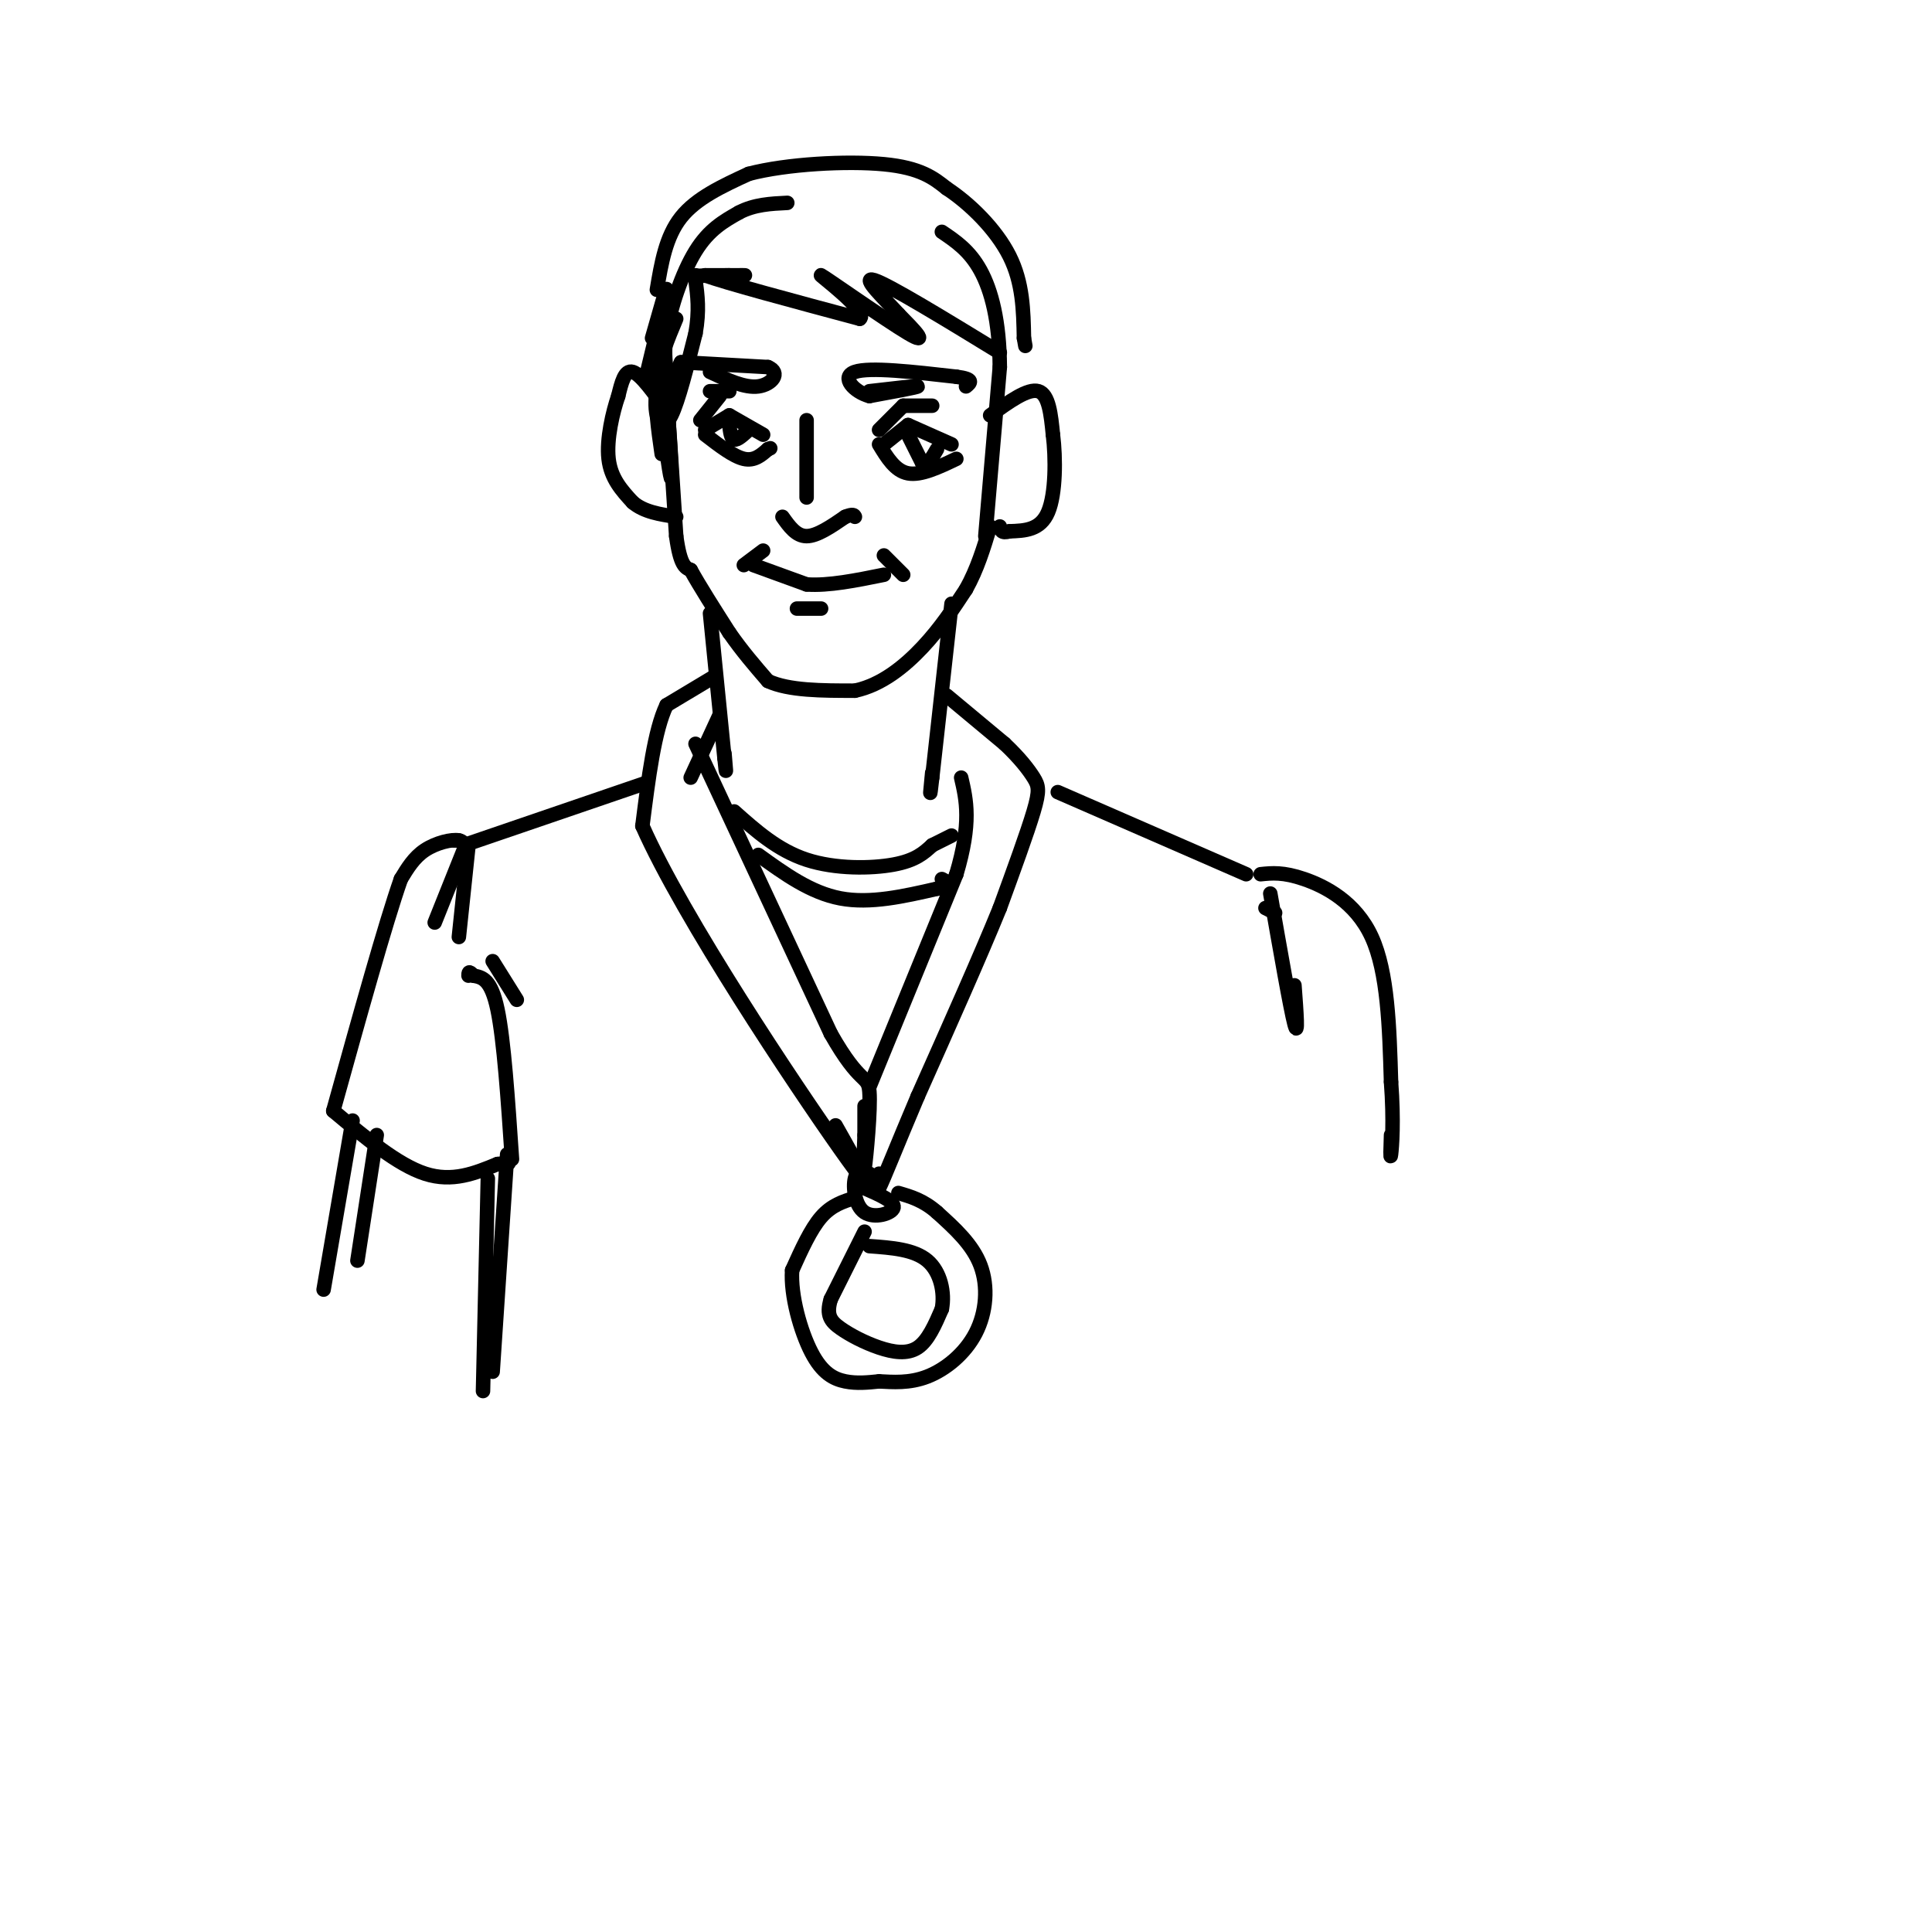 <svg viewBox='0 0 400 400' version='1.1' xmlns='http://www.w3.org/2000/svg' xmlns:xlink='http://www.w3.org/1999/xlink'><g fill='none' stroke='rgb(0,0,0)' stroke-width='3' stroke-linecap='round' stroke-linejoin='round'><path d='M137,86c0.917,6.917 1.833,13.833 2,13c0.167,-0.833 -0.417,-9.417 -1,-18'/><path d='M138,81c0.167,2.000 1.083,16.000 2,30'/><path d='M140,111c0.833,6.167 1.917,6.583 3,7'/><path d='M143,118c1.833,3.333 4.917,8.167 8,13'/><path d='M151,131c2.667,3.833 5.333,6.917 8,10'/><path d='M159,141c4.333,2.000 11.167,2.000 18,2'/><path d='M177,143c5.511,-1.156 10.289,-5.044 14,-9c3.711,-3.956 6.356,-7.978 9,-12'/><path d='M200,122c2.333,-4.167 3.667,-8.583 5,-13'/><path d='M137,94c-0.750,-5.167 -1.500,-10.333 -1,-15c0.500,-4.667 2.250,-8.833 4,-13'/><path d='M139,81c-0.889,-3.356 -1.778,-6.711 -1,-12c0.778,-5.289 3.222,-12.511 6,-17c2.778,-4.489 5.889,-6.244 9,-8'/><path d='M153,44c3.167,-1.667 6.583,-1.833 10,-2'/><path d='M204,111c0.000,0.000 3.000,-35.000 3,-35'/><path d='M207,76c-0.067,-9.533 -1.733,-15.867 -4,-20c-2.267,-4.133 -5.133,-6.067 -8,-8'/><path d='M138,85c-2.667,-3.750 -5.333,-7.500 -7,-8c-1.667,-0.500 -2.333,2.250 -3,5'/><path d='M128,82c-1.133,3.267 -2.467,8.933 -2,13c0.467,4.067 2.733,6.533 5,9'/><path d='M131,104c2.333,2.000 5.667,2.500 9,3'/><path d='M205,86c3.917,-2.833 7.833,-5.667 10,-5c2.167,0.667 2.583,4.833 3,9'/><path d='M218,90c0.600,4.778 0.600,12.222 -1,16c-1.600,3.778 -4.800,3.889 -8,4'/><path d='M209,110c-1.667,0.500 -1.833,-0.250 -2,-1'/><path d='M147,127c0.000,0.000 3.000,30.000 3,30'/><path d='M150,157c0.500,4.833 0.250,1.917 0,-1'/><path d='M197,125c0.000,0.000 -4.000,36.000 -4,36'/><path d='M193,161c-0.667,5.833 -0.333,2.417 0,-1'/><path d='M162,107c1.417,2.000 2.833,4.000 5,4c2.167,0.000 5.083,-2.000 8,-4'/><path d='M175,107c1.667,-0.667 1.833,-0.333 2,0'/><path d='M167,103c0.000,0.000 0.000,-16.000 0,-16'/><path d='M146,89c0.000,0.000 5.000,-3.000 5,-3'/><path d='M151,86c0.000,0.000 7.000,4.000 7,4'/><path d='M146,90c2.917,2.250 5.833,4.500 8,5c2.167,0.500 3.583,-0.750 5,-2'/><path d='M159,93c0.833,-0.333 0.417,-0.167 0,0'/><path d='M183,92c0.000,0.000 5.000,-4.000 5,-4'/><path d='M188,88c0.000,0.000 9.000,4.000 9,4'/><path d='M182,92c1.667,2.750 3.333,5.500 6,6c2.667,0.500 6.333,-1.250 10,-3'/><path d='M151,88c0.167,1.417 0.333,2.833 1,3c0.667,0.167 1.833,-0.917 3,-2'/><path d='M188,90c0.000,0.000 3.000,6.000 3,6'/><path d='M191,96c1.000,0.500 2.000,-1.250 3,-3'/><path d='M145,87c0.000,0.000 4.000,-5.000 4,-5'/><path d='M147,81c0.000,0.000 4.000,0.000 4,0'/><path d='M182,89c0.000,0.000 5.000,-5.000 5,-5'/><path d='M187,84c0.000,0.000 6.000,0.000 6,0'/><path d='M139,79c0.000,0.000 2.000,-4.000 2,-4'/><path d='M141,75c0.000,0.000 18.000,1.000 18,1'/><path d='M159,76c2.800,1.178 0.800,3.622 -2,4c-2.800,0.378 -6.400,-1.311 -10,-3'/><path d='M180,81c5.000,-0.583 10.000,-1.167 10,-1c0.000,0.167 -5.000,1.083 -10,2'/><path d='M180,82c-3.156,-0.844 -6.044,-3.956 -3,-5c3.044,-1.044 12.022,-0.022 21,1'/><path d='M198,78c3.833,0.500 2.917,1.250 2,2'/><path d='M154,117c0.000,0.000 4.000,-3.000 4,-3'/><path d='M183,115c0.000,0.000 4.000,4.000 4,4'/><path d='M156,117c0.000,0.000 11.000,4.000 11,4'/><path d='M167,121c4.500,0.333 10.250,-0.833 16,-2'/><path d='M165,126c0.000,0.000 5.000,0.000 5,0'/><path d='M135,70c1.583,-5.583 3.167,-11.167 3,-10c-0.167,1.167 -2.083,9.083 -4,17'/><path d='M136,80c-0.222,2.156 -0.444,4.311 0,6c0.444,1.689 1.556,2.911 3,0c1.444,-2.911 3.222,-9.956 5,-17'/><path d='M144,69c0.833,-4.667 0.417,-7.833 0,-11'/><path d='M144,57c0.000,0.000 0.100,0.100 0.1,0.1'/><path d='M144.1,57.1c1.167,-0.000 4.033,-0.050 6.9,-0.1'/><path d='M151,57c2.096,-0.016 3.884,-0.004 3,0c-0.884,0.004 -4.442,0.002 -8,0'/><path d='M146,57c4.000,1.500 18.000,5.250 32,9'/><path d='M178,66c2.048,-1.405 -8.833,-9.417 -8,-9c0.833,0.417 13.381,9.262 18,12c4.619,2.738 1.310,-0.631 -2,-4'/><path d='M186,65c-2.578,-2.844 -8.022,-7.956 -5,-7c3.022,0.956 14.511,7.978 26,15'/><path d='M136,60c0.917,-5.500 1.833,-11.000 5,-15c3.167,-4.000 8.583,-6.500 14,-9'/><path d='M155,36c7.822,-2.067 20.378,-2.733 28,-2c7.622,0.733 10.311,2.867 13,5'/><path d='M196,39c4.778,3.133 10.222,8.467 13,14c2.778,5.533 2.889,11.267 3,17'/><path d='M212,70c0.500,2.833 0.250,1.417 0,0'/><path d='M149,148c0.000,0.000 -6.000,13.000 -6,13'/><path d='M148,140c0.000,0.000 -10.000,6.000 -10,6'/><path d='M138,146c-2.500,5.167 -3.750,15.083 -5,25'/><path d='M133,171c8.378,19.000 31.822,54.000 41,67c9.178,13.000 4.089,4.000 -1,-5'/><path d='M144,154c0.000,0.000 28.000,60.000 28,60'/><path d='M172,214c6.202,10.964 7.708,8.375 8,12c0.292,3.625 -0.631,13.464 -1,16c-0.369,2.536 -0.185,-2.232 0,-7'/><path d='M179,235c0.000,-2.167 0.000,-4.083 0,-6'/><path d='M180,225c0.000,0.000 18.000,-44.000 18,-44'/><path d='M198,181c3.167,-10.667 2.083,-15.333 1,-20'/><path d='M196,144c0.000,0.000 12.000,10.000 12,10'/><path d='M208,154c3.131,2.952 4.958,5.333 6,7c1.042,1.667 1.298,2.619 0,7c-1.298,4.381 -4.149,12.190 -7,20'/><path d='M207,188c-4.000,9.833 -10.500,24.417 -17,39'/><path d='M190,227c-4.422,10.422 -6.978,16.978 -8,19c-1.022,2.022 -0.511,-0.489 0,-3'/><path d='M180,243c-1.280,-0.375 -2.560,-0.750 -3,1c-0.440,1.750 -0.042,5.625 2,7c2.042,1.375 5.726,0.250 6,-1c0.274,-1.250 -2.863,-2.625 -6,-4'/><path d='M177,248c-2.417,0.750 -4.833,1.500 -7,4c-2.167,2.500 -4.083,6.750 -6,11'/><path d='M164,263c-0.357,5.190 1.750,12.667 4,17c2.250,4.333 4.643,5.524 7,6c2.357,0.476 4.679,0.238 7,0'/><path d='M182,286c2.786,0.131 6.252,0.458 10,-1c3.748,-1.458 7.778,-4.700 10,-9c2.222,-4.300 2.635,-9.657 1,-14c-1.635,-4.343 -5.317,-7.671 -9,-11'/><path d='M194,251c-2.833,-2.500 -5.417,-3.250 -8,-4'/><path d='M179,255c0.000,0.000 -7.000,14.000 -7,14'/><path d='M172,269c-1.003,3.308 -0.011,4.577 2,6c2.011,1.423 5.041,2.998 8,4c2.959,1.002 5.845,1.429 8,0c2.155,-1.429 3.577,-4.715 5,-8'/><path d='M195,271c0.644,-3.333 -0.244,-7.667 -3,-10c-2.756,-2.333 -7.378,-2.667 -12,-3'/><path d='M152,168c4.511,4.022 9.022,8.044 15,10c5.978,1.956 13.422,1.844 18,1c4.578,-0.844 6.289,-2.422 8,-4'/><path d='M193,175c2.000,-1.000 3.000,-1.500 4,-2'/><path d='M157,177c5.417,3.917 10.833,7.833 17,9c6.167,1.167 13.083,-0.417 20,-2'/><path d='M194,184c3.500,-0.667 2.250,-1.333 1,-2'/><path d='M134,162c0.000,0.000 -38.000,13.000 -38,13'/><path d='M219,164c0.000,0.000 39.000,17.000 39,17'/><path d='M96,176c0.000,0.000 -6.000,15.000 -6,15'/><path d='M95,174c0.000,0.000 -1.000,0.000 -1,0'/><path d='M97,175c0.000,0.000 -2.000,19.000 -2,19'/><path d='M96,177c0.244,-1.356 0.489,-2.711 -1,-3c-1.489,-0.289 -4.711,0.489 -7,2c-2.289,1.511 -3.644,3.756 -5,6'/><path d='M83,182c-3.167,9.000 -8.583,28.500 -14,48'/><path d='M69,230c6.667,5.583 13.333,11.167 19,13c5.667,1.833 10.333,-0.083 15,-2'/><path d='M103,241c2.833,-0.333 2.417,-0.167 2,0'/><path d='M106,240c-0.833,-12.333 -1.667,-24.667 -3,-31c-1.333,-6.333 -3.167,-6.667 -5,-7'/><path d='M98,202c-1.000,-1.167 -1.000,-0.583 -1,0'/><path d='M107,207c0.000,0.000 -5.000,-8.000 -5,-8'/><path d='M101,244c0.000,0.000 -1.000,44.000 -1,44'/><path d='M78,235c0.000,0.000 -4.000,26.000 -4,26'/><path d='M73,232c0.000,0.000 -6.000,35.000 -6,35'/><path d='M105,239c0.000,0.000 -3.000,45.000 -3,45'/><path d='M264,189c0.000,0.000 -2.000,-1.000 -2,-1'/><path d='M263,185c2.083,11.917 4.167,23.833 5,27c0.833,3.167 0.417,-2.417 0,-8'/><path d='M261,181c2.333,-0.244 4.667,-0.489 9,1c4.333,1.489 10.667,4.711 14,12c3.333,7.289 3.667,18.644 4,30'/><path d='M288,224c0.622,8.178 0.178,13.622 0,15c-0.178,1.378 -0.089,-1.311 0,-4'/></g>
</svg>